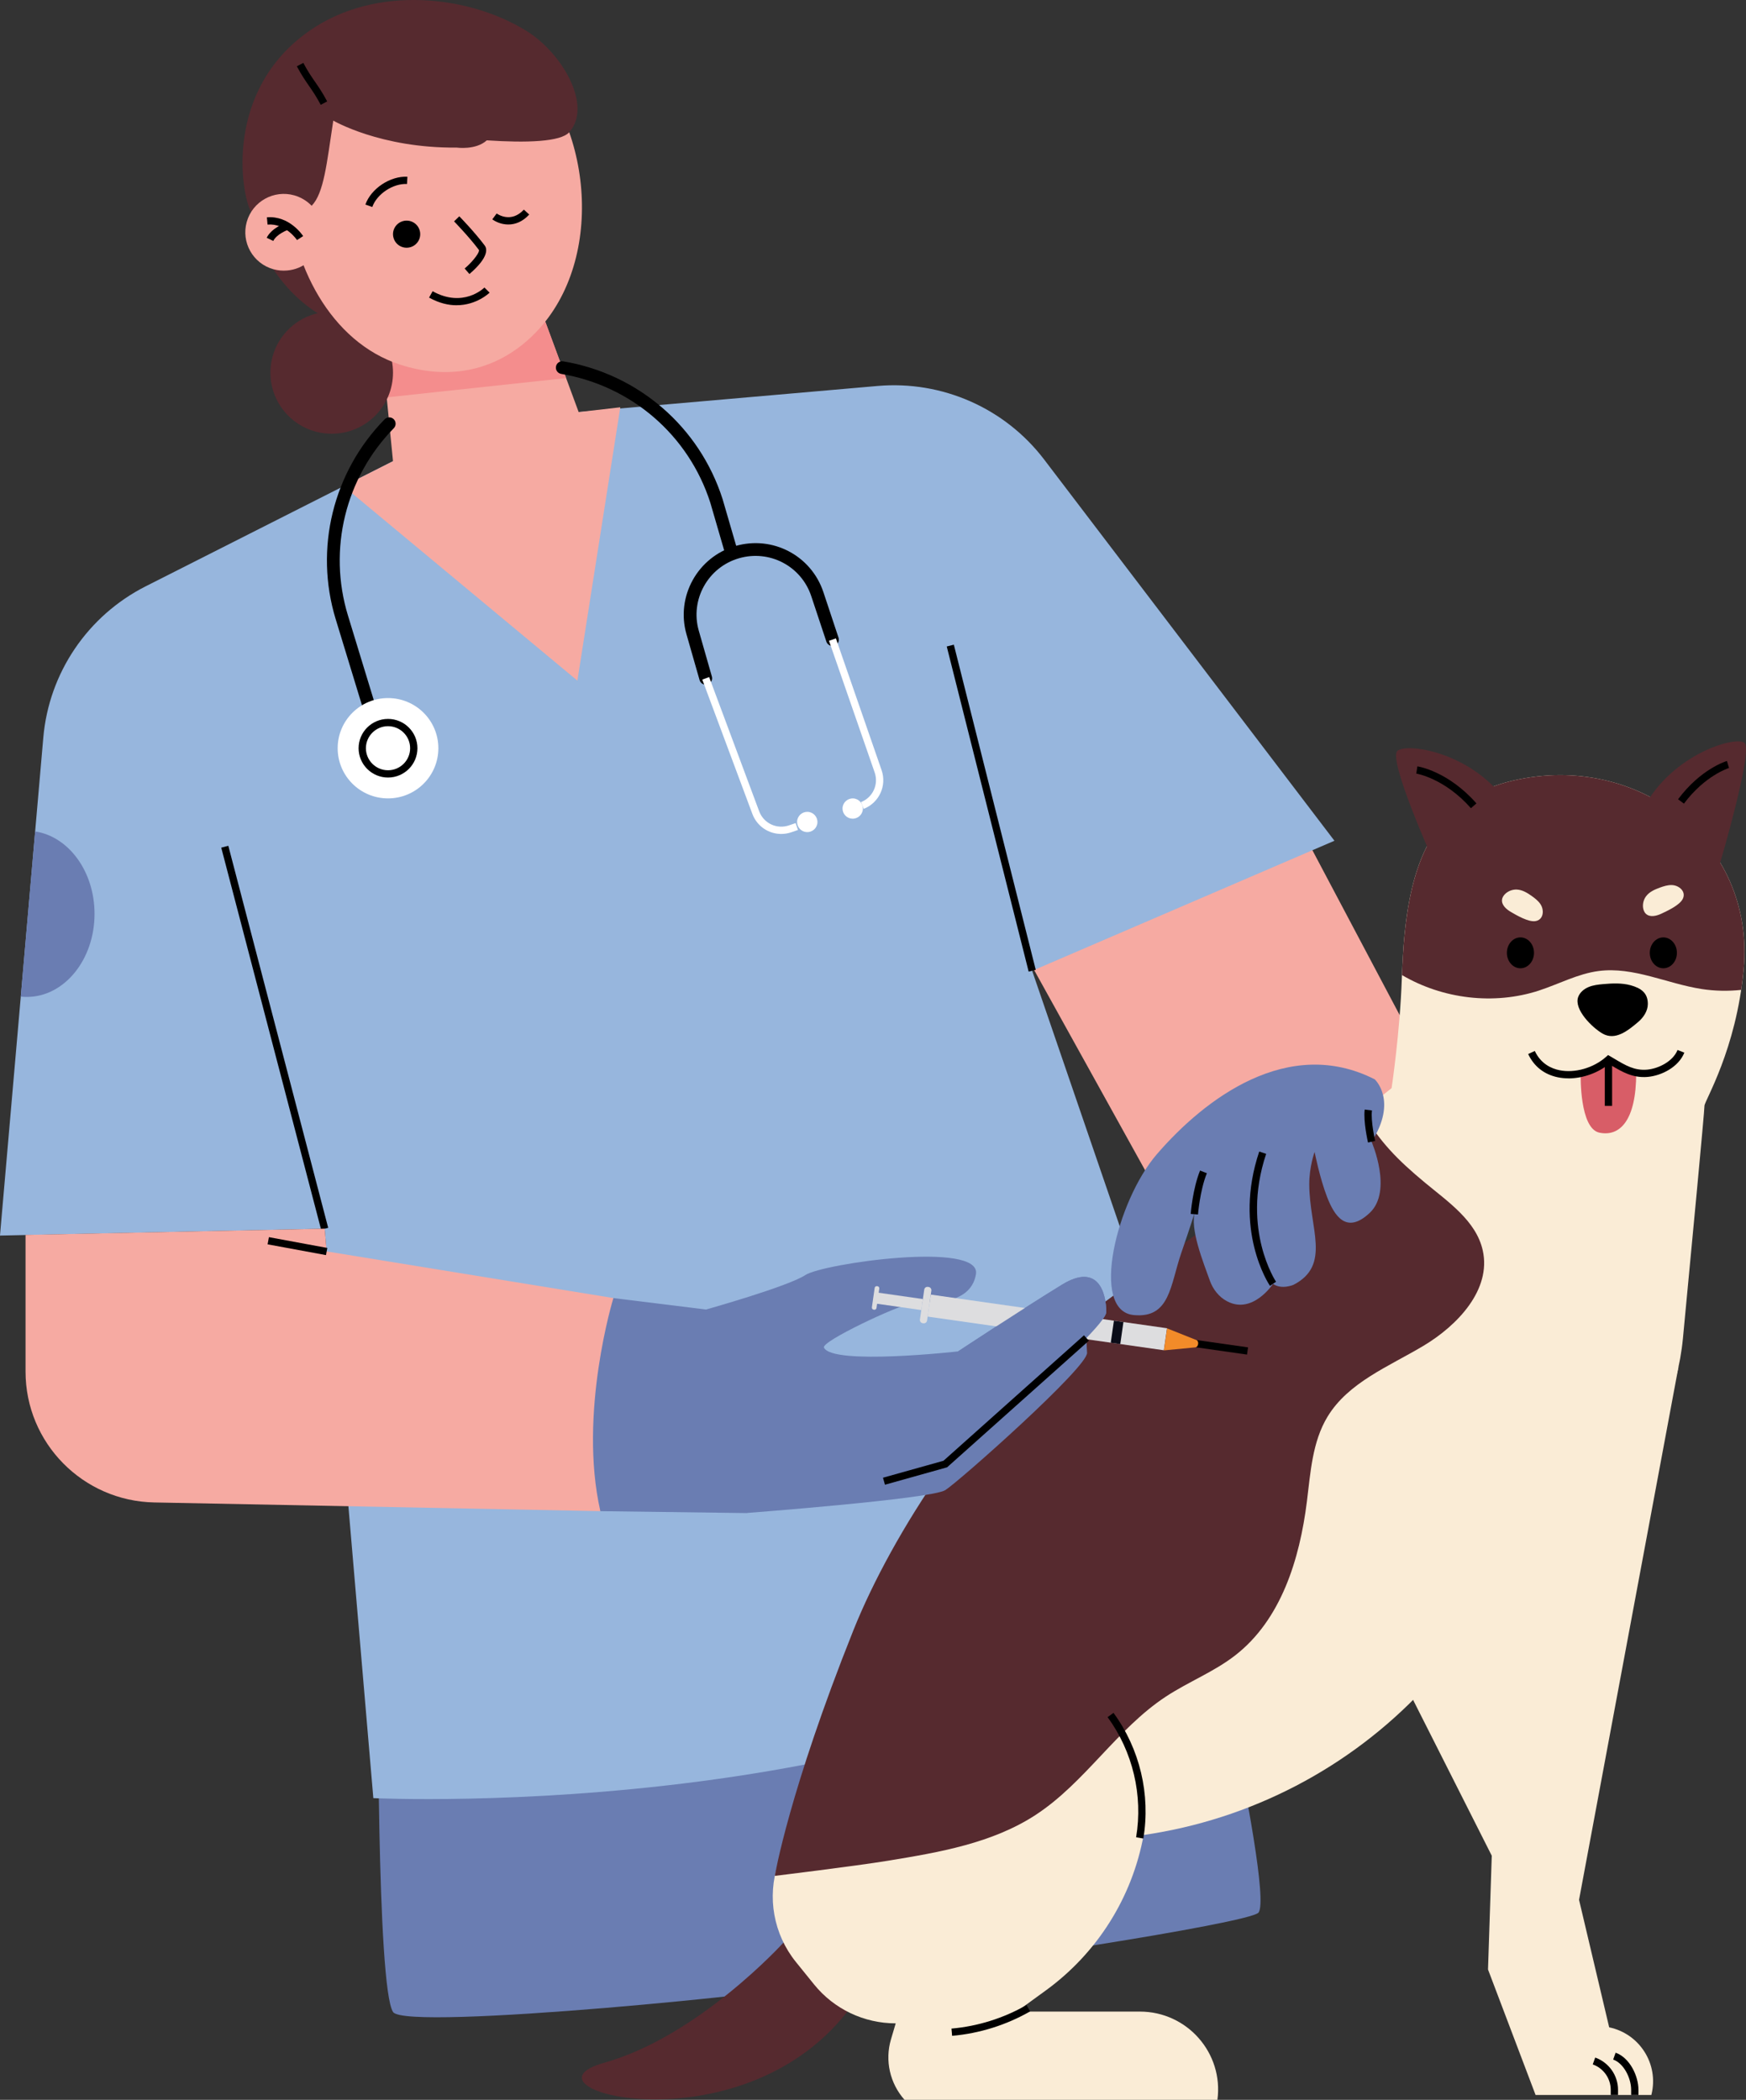 <svg preserveAspectRatio="none" width="100%" height="100%" overflow="visible" style="display: block;" viewBox="0 0 222 267" fill="none" xmlns="http://www.w3.org/2000/svg">
<rect x="0" y="0" width="222" height="267" fill="#333333" stroke="none"/>
<g id="Layer_1" clip-path="url(#clip0_2212_599)">
<path id="Vector" d="M48.074 212.155C48.074 212.155 47.883 252.671 49.979 255.836C51.624 258.318 102.386 253.143 103.508 252.324C105.529 250.847 107.128 231.552 107.128 231.552C107.128 231.552 116.513 250.104 117.704 250.21C120.193 250.435 159.093 244.545 160.03 243.179C162.086 240.181 150.385 190.795 150.385 190.795C150.385 190.795 63.12 202.301 48.074 212.155Z" fill="#6A7DB2"/>
<path id="Vector_2" d="M131.237 122.892L148.823 154.624L182.802 138.207L166.631 107.66L131.237 122.892Z" fill="#F6AAA2"/>
<path id="Vector_3" d="M131.237 123.445L157.76 200.803C121.703 232.2 47.469 228.639 47.469 228.639L41.284 156.233L-0.002 157.106L2.642 126.721L4.468 105.722L5.507 93.782C6.222 85.556 11.148 78.284 18.535 74.545L51.175 58.031L73.574 52.396L111.577 49.078C119.786 48.362 127.789 51.896 132.768 58.438L169.67 106.905L131.234 123.445H131.237Z" fill="#97B6DD"/>
<path id="Vector_4" d="M48.448 43.253L49.969 58.642L43.682 61.823L73.414 86.545L78.869 51.789L73.576 52.396L68.379 38.317L48.448 43.253Z" fill="#F6AAA2"/>
<path id="Vector_5" d="M68.379 38.317L48.466 42.308L49.168 50.527L71.982 48.075L68.379 38.317Z" fill="#F48D8D"/>
<path id="Vector_6" d="M33.977 32.904C33.977 32.904 37.272 39.817 45.041 41.855C52.813 43.892 39.328 19.471 39.328 19.471L33.974 32.906L33.977 32.904Z" fill="#562A2F"/>
<path id="Vector_7" d="M42.176 55.151C46.48 55.151 49.969 51.674 49.969 47.386C49.969 43.097 46.48 39.62 42.176 39.62C37.872 39.62 34.383 43.097 34.383 47.386C34.383 51.674 37.872 55.151 42.176 55.151Z" fill="#562A2F"/>
<path id="Vector_8" d="M50.866 46.362C56.812 48.291 62.614 47.307 67.24 43.126C77.022 34.286 75.593 16.29 66.729 7.687C64.912 5.925 62.57 4.723 60.081 4.211C54.663 3.095 48.919 5.575 44.284 8.124C38.435 11.34 36.282 17.464 36.533 23.835C36.916 33.584 42.035 43.496 50.866 46.362Z" fill="#F6AAA2"/>
<path id="Vector_9" d="M50.037 30.246C50.297 31.163 51.254 31.695 52.172 31.434C53.092 31.174 53.624 30.221 53.364 29.306C53.104 28.389 52.147 27.857 51.229 28.118C50.309 28.378 49.774 29.331 50.037 30.246Z" fill="black"/>
<path id="Vector_10" d="M59.686 34.844L59.08 34.142C60.325 33.075 61.036 31.971 60.89 31.776C59.628 30.096 57.751 28.167 57.732 28.148L58.399 27.503C58.478 27.584 60.337 29.494 61.633 31.221C61.901 31.577 62.249 32.647 59.686 34.844Z" fill="black"/>
<path id="Vector_11" d="M47.335 26.319L46.459 26.012C47.177 23.974 49.621 22.356 51.8 22.474L51.749 23.398C49.983 23.3 47.918 24.666 47.337 26.317L47.335 26.319Z" fill="black"/>
<path id="Vector_12" d="M58.058 38.815C57.028 38.815 55.846 38.558 54.554 37.84L55.007 37.032C58.878 39.18 61.485 36.668 61.594 36.56L62.252 37.212C62.228 37.236 60.614 38.812 58.058 38.812V38.815Z" fill="black"/>
<path id="Vector_13" d="M64.633 28.544C63.771 28.544 63.025 28.209 62.595 27.889L63.151 27.146C63.225 27.199 64.963 28.438 66.606 26.655L67.291 27.28C66.418 28.229 65.472 28.544 64.635 28.544H64.633Z" fill="black"/>
<path id="Vector_14" d="M29.031 107.547L28.131 107.78L40.829 156.353L41.728 156.12L29.031 107.547Z" fill="black"/>
<path id="Vector_15" d="M121.279 81.975L120.377 82.201L130.792 123.546L131.693 123.32L121.279 81.975Z" fill="black"/>
<path id="Vector_16" d="M12.02 116.201C12.02 122.035 8.165 126.763 3.411 126.763C3.153 126.763 2.897 126.749 2.644 126.721L4.47 105.722C8.725 106.361 12.02 110.809 12.02 116.201Z" fill="#6A7DB2"/>
<g id="Group">
<path id="Vector_17" d="M99.621 247.006C99.621 247.006 88.83 258.922 76.822 262.286C64.812 265.653 93.909 273.487 107.744 255.78C107.744 255.78 108.248 245.709 99.621 247.006Z" fill="#562A2F"/>
<path id="Vector_18" d="M221.703 123.225C223.164 107.032 208.315 95.584 192.417 99.246C190.979 99.578 189.608 100.036 188.372 100.652C180.365 104.641 178.613 113.367 178.239 124.399C178.004 131.314 176.938 138.36 176.938 138.36L134.394 172.169C122.233 181.832 113.132 194.791 108.185 209.483L98.947 236.918C97.499 241.215 98.352 245.95 101.203 249.478L103.506 252.326C106.036 255.456 109.853 257.276 113.887 257.276L113.285 259.313C112.493 262.001 113.146 264.905 115.012 267H154.792C155.587 261.059 150.949 255.78 144.936 255.78H129.273L132.977 253.088C139.513 248.335 143.965 241.259 145.412 233.325C159.019 231.348 171.55 224.828 180.953 214.829L205.649 188.57C210.396 183.523 213.326 177.052 213.982 170.168C215.092 158.514 216.719 141.342 216.719 140.603C216.719 139.99 220.78 133.454 221.703 123.225Z" fill="#FAECD6"/>
<path id="Vector_19" d="M195.672 125.952C198.21 125.126 200.619 123.813 203.266 123.468C207.692 122.889 211.967 125.082 216.382 125.76C218.036 126.015 219.725 126.045 221.389 125.867C221.514 125.001 221.621 124.119 221.703 123.225C223.164 107.032 208.315 95.584 192.417 99.246C190.979 99.578 189.608 100.036 188.372 100.652C180.467 104.59 178.66 113.147 178.255 123.98C183.432 127.029 189.942 127.818 195.672 125.955V125.952Z" fill="#562A2F"/>
<path id="Vector_20" d="M131.704 230.755C137.956 226.664 141.999 219.83 148.242 215.725C151.093 213.85 154.339 212.59 157.037 210.499C162.89 205.964 165.253 198.259 166.168 190.927C166.631 187.222 166.856 183.328 168.794 180.135C171.438 175.774 176.582 173.755 180.969 171.136C185.356 168.518 189.633 163.975 188.53 159C187.696 155.233 184.134 152.834 181.162 150.362C177.66 147.447 175.502 145.261 173.164 141.356L136.623 168.402C124.461 178.066 113.466 194.888 108.499 207.314C100.308 227.806 98.515 238.523 98.515 238.523C98.515 238.523 108.787 237.275 112.909 236.597C119.433 235.527 126.174 234.374 131.701 230.758L131.704 230.755Z" fill="#562A2F"/>
<path id="Vector_21" d="M182.275 109.519C182.275 109.519 176.396 96.468 177.693 95.459C178.989 94.449 186.98 95.635 191.478 101.856C191.478 101.856 188.339 109.799 182.275 109.517V109.519Z" fill="#562A2F"/>
<path id="Vector_22" d="M187.026 102.768C183.669 98.955 180.112 98.369 180.077 98.362L180.216 97.445C180.374 97.468 184.131 98.073 187.726 102.154L187.026 102.766V102.768Z" fill="black"/>
<path id="Vector_23" d="M218.719 109.683C218.719 109.683 222.955 95.357 221.802 94.452C220.648 93.546 212.627 95.894 209.025 102.671C209.025 102.671 212.75 110.79 218.719 109.683Z" fill="#562A2F"/>
<path id="Vector_24" d="M214.107 102.184L213.361 101.631C216.238 97.776 219.442 96.802 219.577 96.762L219.839 97.651L219.709 97.207L219.841 97.651C219.811 97.66 216.788 98.594 214.109 102.184H214.107Z" fill="black"/>
<path id="Vector_25" d="M192.113 115.962C191.511 115.613 190.879 115.05 190.983 114.365C191.03 114.061 191.223 113.793 191.457 113.594C191.843 113.265 192.357 113.087 192.863 113.11C193.563 113.142 194.19 113.527 194.759 113.932C195.17 114.224 195.579 114.538 195.86 114.957C196.381 115.731 196.265 116.981 195.198 117.127C194.313 117.247 192.84 116.386 192.115 115.965L192.113 115.962Z" fill="#FAECD6"/>
<path id="Vector_26" d="M211.235 116.18C210.605 116.474 209.781 116.671 209.274 116.194C209.049 115.983 208.94 115.673 208.907 115.367C208.856 114.865 209.002 114.342 209.311 113.941C209.734 113.388 210.41 113.094 211.068 112.855C211.542 112.684 212.034 112.531 212.541 112.538C213.475 112.552 214.442 113.362 213.951 114.316C213.545 115.108 211.997 115.823 211.235 116.18Z" fill="#FAECD6"/>
<path id="Vector_27" d="M193.321 123.119C194.273 123.119 195.045 122.24 195.045 121.155C195.045 120.071 194.273 119.192 193.321 119.192C192.369 119.192 191.597 120.071 191.597 121.155C191.597 122.24 192.369 123.119 193.321 123.119Z" fill="black"/>
<path id="Vector_28" d="M211.491 123.119C212.443 123.119 213.215 122.24 213.215 121.155C213.215 120.071 212.443 119.192 211.491 119.192C210.539 119.192 209.767 120.071 209.767 121.155C209.767 122.24 210.539 123.119 211.491 123.119Z" fill="black"/>
<path id="Vector_29" d="M200.663 126.777C200.875 126.184 201.407 125.744 201.99 125.503C202.573 125.26 203.212 125.191 203.844 125.133C205.008 125.029 206.202 124.973 207.332 125.281C208.672 125.649 209.523 126.27 209.518 127.656C209.516 128.555 208.965 129.379 208.277 129.96C206.953 131.081 205.373 132.34 203.767 131.426C202.473 130.687 200.092 128.369 200.661 126.777H200.663Z" fill="black"/>
<path id="Vector_30" d="M174.686 206.274L189.675 235.96L189.197 250.425L195.245 266.382H209.967L209.987 266.292C210.919 262.451 208.484 258.6 204.604 257.781L200.772 241.57L213.415 173.803C213.415 173.803 183.692 183.317 174.684 206.274H174.686Z" fill="#FAECD6"/>
<path id="Vector_31" d="M145.373 233.772L144.455 233.619C145.35 228.283 144.028 222.712 140.828 218.341L141.579 217.795C144.924 222.367 146.309 228.19 145.373 233.77V233.772Z" fill="black"/>
<path id="Vector_32" d="M121.06 258.864L120.978 257.941C124.315 257.651 127.612 256.619 130.514 254.952L130.979 255.753C127.96 257.487 124.531 258.561 121.06 258.862V258.864Z" fill="black"/>
<g id="Group_2">
<path id="Vector_33" d="M200.981 136.651C200.981 136.651 200.817 143.495 203.363 144.023C205.91 144.551 208.047 142.559 208.04 136.387C206.728 136.007 205.563 135.44 204.527 134.718C203.586 135.561 202.331 136.144 200.984 136.651H200.981Z" fill="#D85D67"/>
<path id="Vector_34" d="M199.42 137.114C198.965 137.114 198.516 137.072 198.086 136.984C196.348 136.628 195.043 135.605 194.304 134.023L195.147 133.634C195.916 135.283 197.271 135.873 198.272 136.079C200.236 136.482 202.622 135.797 204.214 134.377L204.464 134.153L204.757 134.322C204.95 134.433 205.138 134.546 205.324 134.658C206.662 135.454 207.817 136.144 209.409 136.01C210.859 135.887 212.715 134.97 213.296 133.507L214.16 133.847C213.433 135.676 211.261 136.783 209.488 136.933C207.597 137.091 206.261 136.297 204.848 135.454C204.757 135.401 204.667 135.345 204.574 135.292C203.142 136.454 201.221 137.121 199.42 137.121V137.114Z" fill="black"/>
<path id="Vector_35" d="M204.976 135.162H204.046V140.617H204.976V135.162Z" fill="black"/>
</g>
<path id="Vector_36" d="M208.326 266.382H207.397V265.727C207.397 264.261 206.479 262.365 205.11 261.879L205.422 261.006C207.215 261.643 208.324 263.953 208.324 265.727V266.382H208.326Z" fill="black"/>
<path id="Vector_37" d="M205.731 266.382H204.801V265.727C204.801 264.28 203.884 262.981 202.515 262.497L202.826 261.624C204.562 262.242 205.728 263.891 205.728 265.727V266.382H205.731Z" fill="black"/>
</g>
<g id="Group_3">
<path id="Vector_38" d="M151.965 154.008C151.965 154.008 151.214 156.377 150.206 159.292C148.784 163.399 148.793 167.652 144.16 167.216C138.53 166.689 141.978 152.707 147.069 146.789C153.185 139.684 163.805 131.657 174.793 137.241C174.793 137.241 177.749 139.936 174.394 145.176C174.394 145.176 177.124 151.429 174.159 154.219C171.194 157.009 169.665 154.601 168.733 152.198C167.802 149.794 167.149 146.479 167.149 146.479C167.149 146.479 166.466 148.324 166.47 150.591C166.484 156.189 169.298 160.859 164.474 163.364C164.474 163.364 162.962 164.031 161.861 163.246C161.861 163.246 159.293 167.173 156.035 165.469C154.976 164.915 154.214 163.929 153.819 162.806C153.073 160.685 151.198 156.134 151.967 154.013L151.965 154.008Z" fill="#6A7DB2"/>
<path id="Vector_39" d="M152.323 154.425L151.395 154.353C151.405 154.223 151.649 151.163 152.585 148.838L153.447 149.183C152.564 151.378 152.325 154.393 152.323 154.423V154.425Z" fill="black"/>
<path id="Vector_40" d="M161.472 163.498C161.28 163.211 156.777 156.347 160.109 146.424L160.989 146.718C159.328 151.668 159.755 155.821 160.408 158.435C161.117 161.276 162.235 162.966 162.244 162.982L161.472 163.496V163.498Z" fill="black"/>
<path id="Vector_41" d="M173.94 145.278C173.915 145.169 173.327 142.587 173.518 141.085L174.44 141.2C174.27 142.539 174.842 145.044 174.847 145.069L173.94 145.278Z" fill="black"/>
</g>
<path id="Vector_42" d="M92.894 70.688C92.541 70.688 92.216 70.457 92.113 70.102L90.315 63.921C87.564 55.341 80.296 49.057 71.355 47.543C70.911 47.469 70.614 47.05 70.691 46.608C70.765 46.165 71.186 45.869 71.629 45.946C81.172 47.562 88.928 54.269 91.872 63.449L93.677 69.651C93.802 70.082 93.554 70.531 93.122 70.656C93.045 70.677 92.971 70.688 92.894 70.688Z" fill="black"/>
<path id="Vector_43" d="M46.926 90.655C46.577 90.655 46.254 90.43 46.147 90.08L42.683 78.731C39.946 69.764 42.332 60.024 48.908 53.312C49.221 52.993 49.737 52.986 50.058 53.299C50.378 53.611 50.385 54.125 50.072 54.445C43.91 60.733 41.675 69.859 44.24 78.261L47.704 89.61C47.834 90.039 47.593 90.49 47.163 90.622C47.084 90.645 47.005 90.657 46.926 90.657V90.655Z" fill="black"/>
<g id="Group_4">
<path id="Vector_44" d="M89.729 87.059C89.376 87.059 89.049 86.828 88.949 86.471L87.28 80.632C85.916 75.851 88.7 70.829 93.487 69.433C98.219 68.053 103.141 70.628 104.693 75.293L106.614 81.074C106.756 81.5 106.524 81.956 106.099 82.098C105.671 82.239 105.213 82.007 105.072 81.584L103.15 75.802C101.877 71.971 97.832 69.857 93.944 70.989C90.01 72.135 87.724 76.261 88.847 80.188L90.515 86.026C90.638 86.457 90.387 86.906 89.955 87.027C89.88 87.047 89.806 87.057 89.732 87.057L89.729 87.059Z" fill="black"/>
<path id="Vector_45" d="M99.328 106.039C97.729 106.039 96.247 105.065 95.657 103.479L89.295 86.413L90.166 86.091L96.528 103.157C97.102 104.694 98.768 105.479 100.325 104.946L101.161 104.659L101.463 105.534L100.627 105.822C100.195 105.97 99.758 106.039 99.328 106.039Z" fill="white"/>
<path id="Vector_46" d="M109.823 102.851L109.479 101.99C110.978 101.397 111.738 99.744 111.213 98.225L105.404 81.477L106.282 81.174L112.091 97.922C112.781 99.909 111.784 102.073 109.823 102.849V102.851Z" fill="white"/>
<path id="Vector_47" d="M103.935 104.583C103.898 105.294 103.289 105.84 102.576 105.805C101.863 105.771 101.314 105.162 101.349 104.451C101.386 103.74 101.995 103.194 102.709 103.229C103.422 103.266 103.97 103.872 103.935 104.583Z" fill="white"/>
<path id="Vector_48" d="M109.712 102.877C109.674 103.587 109.066 104.134 108.352 104.099C107.639 104.062 107.091 103.455 107.126 102.745C107.163 102.034 107.771 101.488 108.485 101.522C109.198 101.557 109.746 102.166 109.712 102.877Z" fill="white"/>
</g>
<path id="Vector_49" d="M49.335 101.518C52.87 101.518 55.736 98.662 55.736 95.139C55.736 91.617 52.87 88.761 49.335 88.761C45.8 88.761 42.934 91.617 42.934 95.139C42.934 98.662 45.8 101.518 49.335 101.518Z" fill="white"/>
<path id="Vector_50" d="M49.335 98.867C47.272 98.867 45.594 97.195 45.594 95.139C45.594 93.083 47.272 91.412 49.335 91.412C51.398 91.412 53.076 93.083 53.076 95.139C53.076 97.195 51.398 98.867 49.335 98.867ZM49.335 92.338C47.785 92.338 46.524 93.595 46.524 95.139C46.524 96.683 47.785 97.941 49.335 97.941C50.885 97.941 52.147 96.683 52.147 95.139C52.147 93.595 50.885 92.338 49.335 92.338Z" fill="black"/>
<path id="Vector_51" d="M3.248 157.025V174.408C3.248 183.469 10.528 190.866 19.62 191.042L76.332 192.147L77.989 165.052L41.533 159.122L41.286 156.231L3.248 157.023V157.025Z" fill="#F6AAA2"/>
<g id="Group_5">
<path id="Vector_52" d="M77.991 165.054C77.991 165.054 73.504 179.686 76.334 192.149L94.855 192.39L120.193 186.16C120.193 186.16 140.658 169.143 140.658 166.818C140.658 164.494 139.685 160.507 135.054 163.339C130.054 166.397 121.817 171.835 121.817 171.835C121.817 171.835 105.82 173.637 104.763 171.349C104.402 170.569 114.101 166.008 115.806 165.765C117.512 165.522 123.358 166.293 124.09 162.023C124.821 157.754 104.6 160.667 102.406 162.123C100.213 163.579 89.776 166.51 89.776 166.51L77.991 165.052V165.054Z" fill="#6A7DB2"/>
<path id="Vector_53" d="M94.853 192.388C94.853 192.388 118.404 190.607 120.191 189.475C121.977 188.343 138.384 173.778 138.219 171.997C138.054 170.215 138.544 167.629 135.781 167.629C133.019 167.629 116.536 180.899 116.536 180.899L94.853 192.39V192.388Z" fill="#6A7DB2"/>
<g id="Group_6">
<path id="Vector_54" d="M152.117 170.387L151.986 171.303L158.555 172.24L158.686 171.323L152.117 170.387Z" fill="black"/>
<path id="Vector_55" d="M118.348 164.611L117.946 167.409L147.983 171.69L148.385 168.892L118.348 164.611Z" fill="#DDDDDF"/>
<path id="Vector_56" d="M147.991 171.706L148.393 168.907L152.127 170.395C152.487 170.539 152.381 171.284 151.995 171.321L147.991 171.706Z" fill="#F28B29"/>
<path id="Vector_57" d="M141.631 167.931L141.23 170.729L142.44 170.902L142.841 168.103L141.631 167.931Z" fill="#0A0C18"/>
<path id="Vector_58" d="M117.514 163.978L116.967 167.785C116.935 168.009 117.091 168.217 117.316 168.249L117.408 168.262C117.633 168.294 117.842 168.138 117.874 167.914L118.42 164.107C118.452 163.883 118.296 163.676 118.071 163.644L117.979 163.631C117.754 163.599 117.546 163.754 117.514 163.978Z" fill="#DDDDDF"/>
<path id="Vector_59" d="M111.212 163.762L110.858 166.231C110.837 166.375 110.938 166.509 111.083 166.529L111.145 166.538C111.29 166.559 111.424 166.459 111.445 166.314L111.799 163.846C111.82 163.702 111.719 163.568 111.574 163.547L111.512 163.538C111.367 163.518 111.233 163.618 111.212 163.762Z" fill="#DDDDDF"/>
<path id="Vector_60" d="M111.496 164.345L111.295 165.746L117.141 166.579L117.343 165.179L111.496 164.345Z" fill="#DDDDDF"/>
</g>
<path id="Vector_61" d="M120.191 186.157C120.191 186.157 140.656 169.14 140.656 166.816C140.656 164.491 139.683 160.505 135.052 163.336C130.052 166.395 121.815 171.833 121.815 171.833L120.191 186.157Z" fill="#6A7DB2"/>
<path id="Vector_62" d="M112.521 188.787L112.27 187.896L119.961 185.741L137.824 169.789L138.444 170.479L120.421 186.574L112.521 188.787Z" fill="black"/>
</g>
<path id="Vector_63" d="M34.193 157.309L34.023 158.22L41.448 159.591L41.618 158.681L34.193 157.309Z" fill="black"/>
<path id="Vector_64" d="M66.945 3.936C59.666 -0.583 47.788 -1.996 39.316 3.936C28.586 11.449 30.568 24.402 31.923 26.968C31.923 26.968 38.062 27.785 39.627 26.167C41.191 24.548 41.535 20.837 42.376 15.334C42.376 15.334 48.364 18.855 58.067 18.767C58.067 18.767 60.488 19.119 61.894 17.846C66.945 18.177 71.283 18.049 72.38 16.811C75.365 13.442 71.492 6.756 66.947 3.936H66.945Z" fill="#562A2F"/>
<g id="Group_7">
<path id="Vector_65" d="M40.801 30.862C40.229 32.871 38.491 34.224 36.528 34.392C35.94 34.446 35.338 34.397 34.748 34.23C32.15 33.497 30.638 30.799 31.377 28.202C32.113 25.613 34.82 24.106 37.418 24.84C37.622 24.898 37.822 24.965 38.008 25.051C40.248 26 41.482 28.477 40.803 30.862H40.801Z" fill="#F6AAA2"/>
<path id="Vector_66" d="M37.766 30.526C37.752 30.505 36.314 28.361 34.016 28.556L33.937 27.632C36.802 27.394 38.475 29.913 38.545 30.019L37.766 30.524V30.526Z" fill="black"/>
<path id="Vector_67" d="M34.746 30.64L33.912 30.232C34.518 29.003 36.172 28.403 36.242 28.38L36.553 29.253C36.54 29.257 35.183 29.753 34.743 30.642L34.746 30.64Z" fill="black"/>
</g>
<path id="Vector_68" d="M40.78 13.329C40.201 12.241 39.758 11.601 39.291 10.925C38.828 10.256 38.35 9.566 37.745 8.432L38.566 7.997C39.144 9.085 39.588 9.724 40.055 10.4C40.517 11.069 40.996 11.759 41.6 12.893L40.78 13.329Z" fill="black"/>
</g>
<defs>
<clipPath id="clip0_2212_599">
<rect width="222" height="267" fill="white"/>
</clipPath>
</defs>
</svg>
